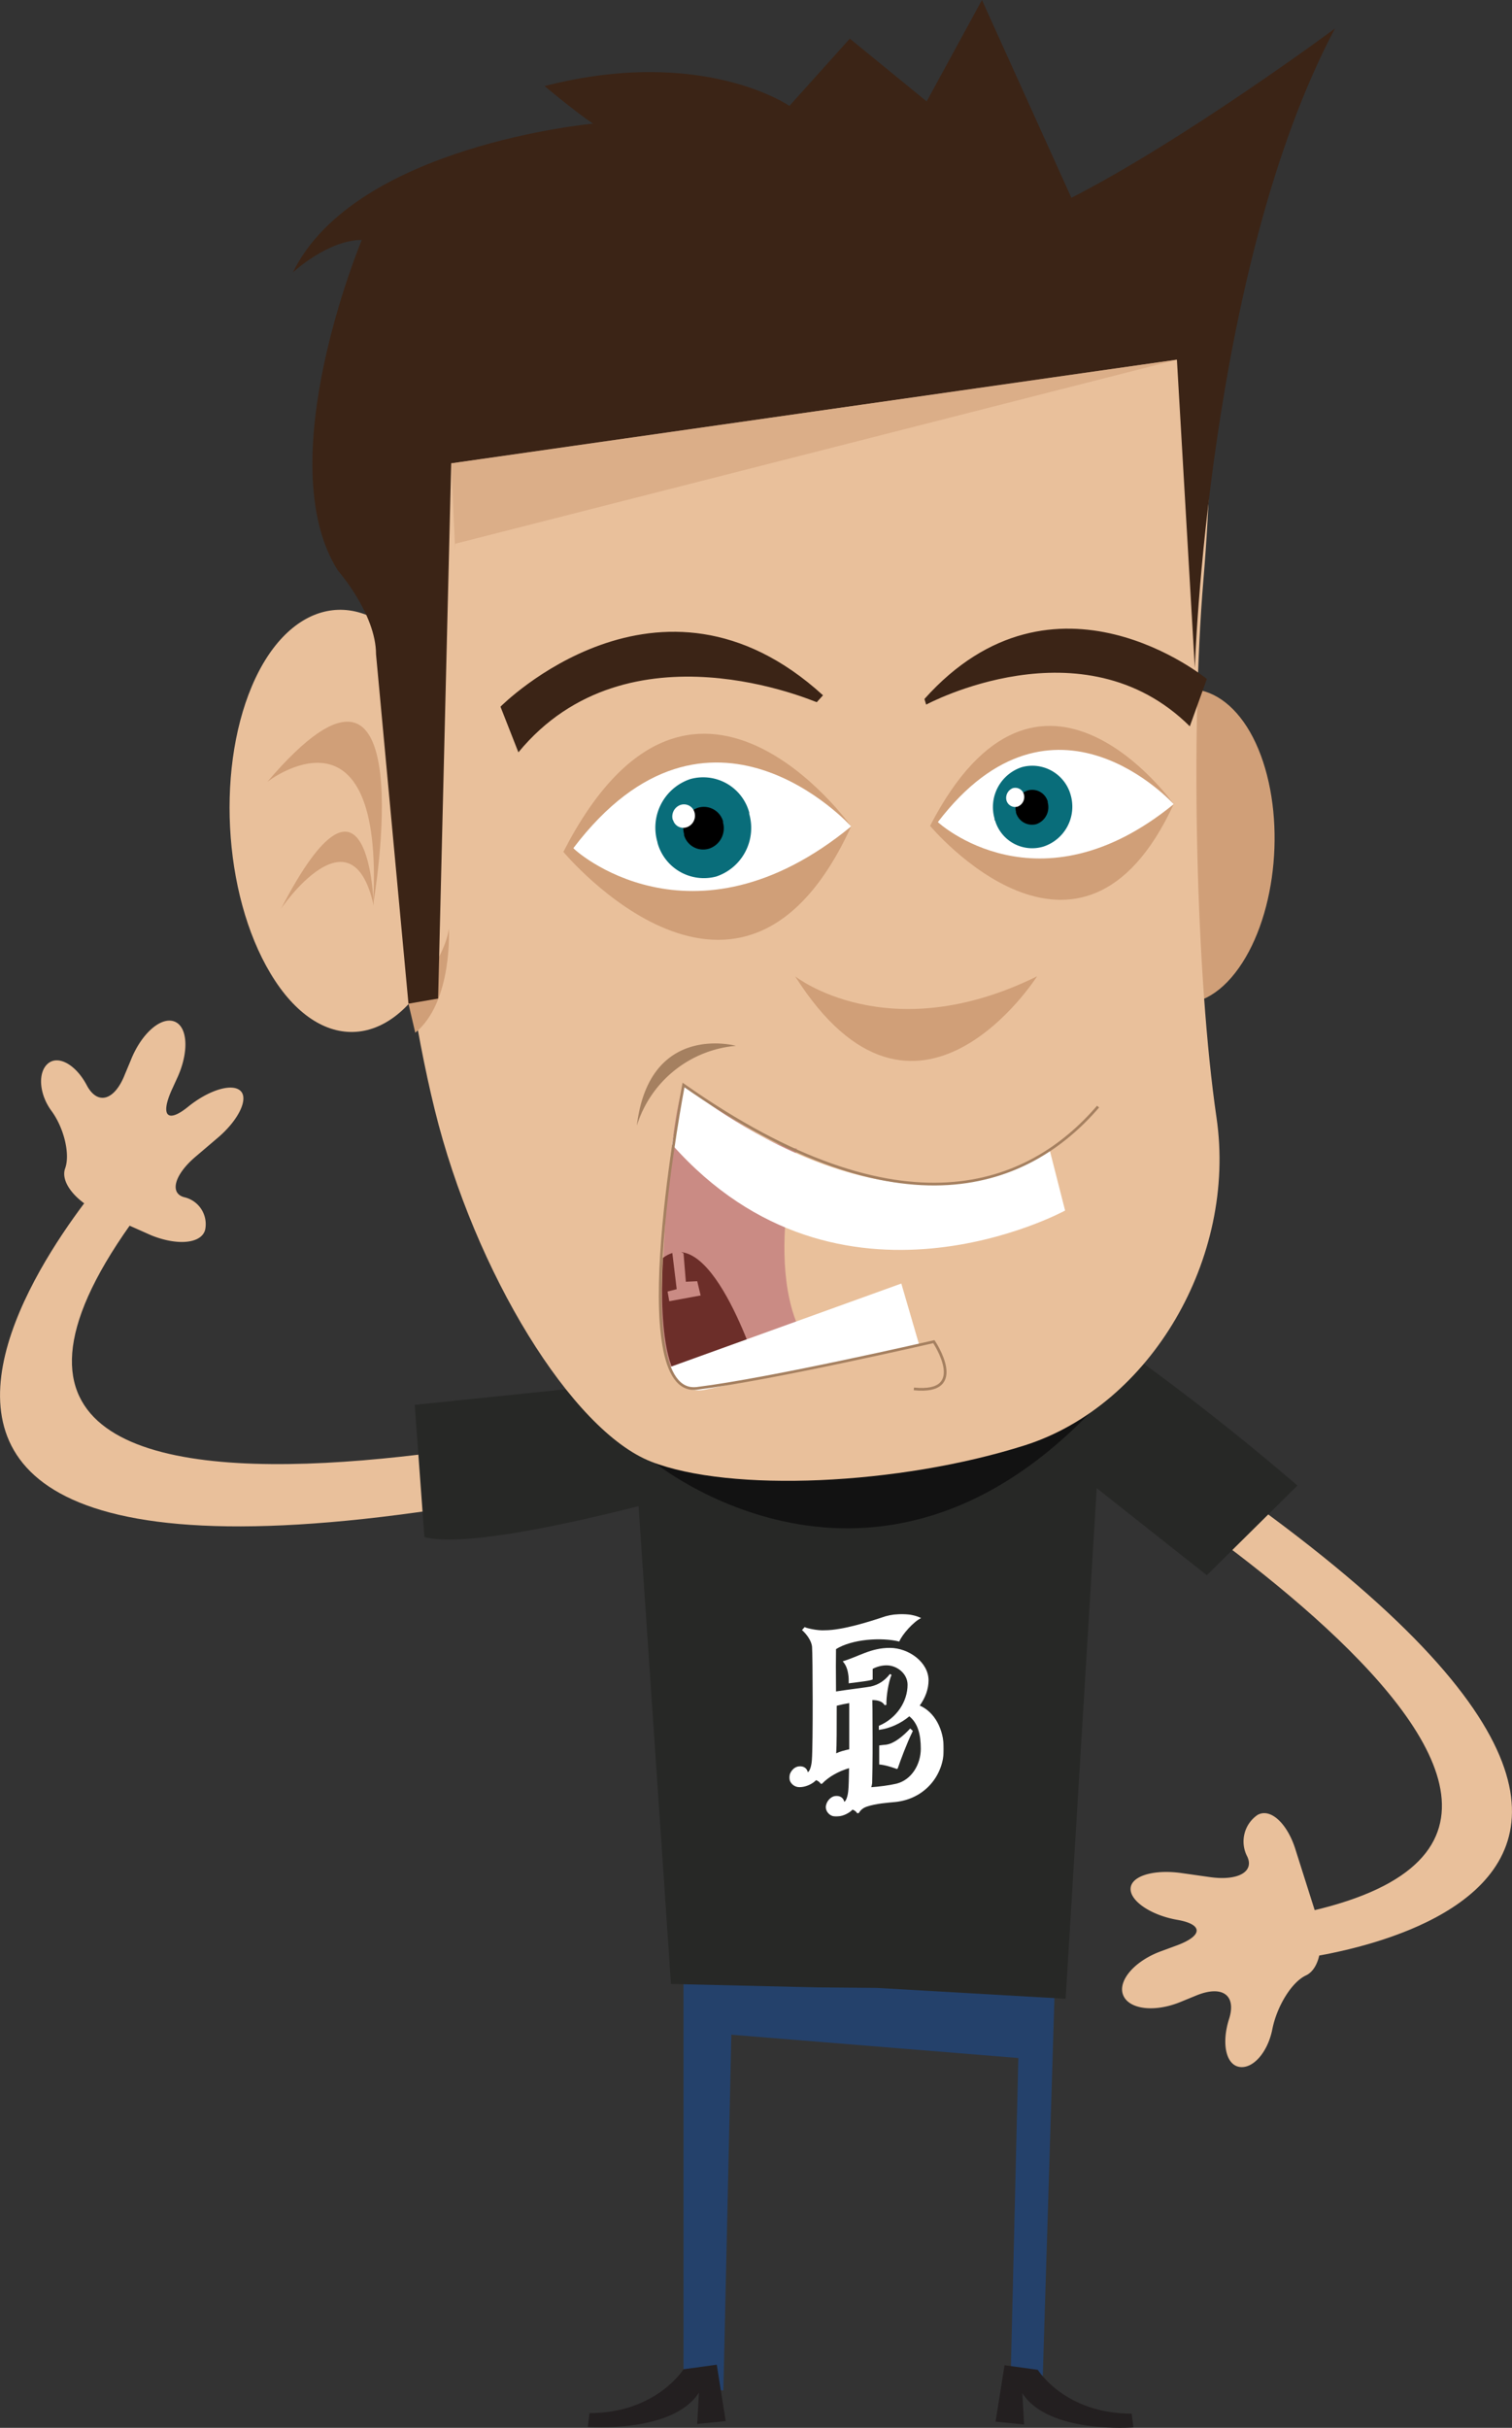 <svg width="1452" height="2330" fill="none" xmlns="http://www.w3.org/2000/svg"><rect width="100%" height="100%" fill="#333333" stroke="none"/><g clip-path="url(#clip0_4_2)"><path d="M976.289 1349.38s705.521 405.33 261.991 488.97l-2.75 43.03s627.22-58.52-253.735-582.52l-5.506 50.52Z" fill="#E9C09B"/><path d="m656.394 1886.55 357.666-16.44-13.16 426.67-30.634-2.75 7.657-318.93-275.584-22.37-7.657 341.3h-38.288v-407.48Z" fill="#24416B"/><path d="M996.594 2274.32s25.816 42.08 90.166 42.08l1.64 13.17s-81.48 6.54-106.605-32.79l1.635 30.04-27.361-2.76 8.604-54.13 31.921 4.39Zm-340.2-.52s-26.242 42.09-90.255 42.09l-1.635 13.16s81.479 6.54 106.689-32.87l-1.635 30.12 27.361-2.75-8.604-54.13-31.921 4.38Z" fill="#231F20"/><path d="M1264 1837.84c8.61 25.82 3.79 51.63-9.89 58-13.68 6.37-27.88 29.52-32.27 51.64-4.38 22.11-18.58 38.29-31.66 36.14-13.08-2.15-17.21-22.98-9.89-45.96 7.31-22.97-6.54-32.87-31.75-22.46l-14.71 6.03c-25.21 10.41-49.82 7.14-55.24-6.54-5.42-13.69 10.93-32.88 36.65-42.17l14.71-5.42c25.21-9.3 25.82-20.23.61-24.61-25.21-4.39-45.43-18.08-44.83-30.12.6-12.05 22.37-18.59 49.22-14.72l26.75 3.79c26.76 3.87 43.02-4.91 36.05-19.71a30.924 30.924 0 0 1-2.66-21.85c1.82-7.37 6.29-13.8 12.56-18.08 12.56-7.06 28.99 8.6 36.65 33.91l19.7 62.13Z" fill="#E9C09B"/><path d="M1049.08 1273.65a2382.544 2382.544 0 0 1 196.86 152.06l-86.99 86.06-120.46-95.18 10.59-142.94Z" fill="#272826"/><path d="M730.818 1331.31s-918.728 252.14-591.176-175.56l-29.512-37.01s-506.427 557.91 652.953 257.14l-32.265-44.57Z" fill="#E9C09B"/><path d="M754.823 1405.75s-278.337 86.91-347.255 69.44l-9.292-126.93 211.657-21.86h59.625l85.265 79.35Z" fill="#272826"/><path d="M99.117 1165.04c-25.123-10.41-41.557-30.03-36.566-43.71 4.99-13.69-1.119-38.9-13.164-55.25-12.046-16.35-13.164-37.18-3.27-45.44 9.895-8.26 26.758 1.12 37.17 20.82 10.41 19.71 26.843 14.72 36.652-10.41l5.506-13.16c9.809-25.134 28.393-42.087 41.557-37.698 13.164 4.389 14.713 28.398 3.786 53.008l-6.023 13.17c-10.927 24.61-3.785 31.76 15.832 15.83 19.617-15.92 42.159-22.97 50.333-15.31 8.173 7.66-2.151 28.83-22.973 46.04l-20.219 17.21c-20.219 17.21-25.124 34.94-10.927 38.81a26.53 26.53 0 0 1 16.477 11.44 26.519 26.519 0 0 1 3.742 19.71c-3.269 13.17-25.812 15.84-51.623 5.51l-46.29-20.57Z" fill="#E9C09B"/><path d="m784.335 1907.29-139.986-3.27-44.827-660.23 465.908-16.36-42.08 690.79-181.541-10.42" fill="#272826"/><path d="M627.399 1402.73s211.141 173.92 423.831-51.63l-423.831 51.63Z" fill="#121212"/><path d="M1066.89 898.696c26.84 70.567 80.44 84.766 119.25 35.025 38.8-49.741 49.21-142.769 24.61-208.947-24.61-66.178-77.44-83.734-117.53-37.779-40.1 45.955-52.92 141.134-26.33 211.701Z" fill="#D09F78"/><path d="M499.458 558.425s235.662-140.015 299.159 35.37l-12.045 19.621s-65.132-89.413-287.114-54.991Z" fill="#231F20"/><path d="M1155.68 556.274c-12.56 149.309-7.14 381.75 12.56 516.346 19.71 134.59-63.41 276.24-184.294 314.54-120.885 38.29-282.725 45.35-358.698 15.57-75.973-29.77-169.239-181.32-207.785-337.77-38.546-156.454-57.474-394.918-43.02-530.028 14.455-135.11 77.952-280.547 141.793-322.715 63.841-42.168 221.982-45.954 351.643-7.659 129.661 38.296 252.611 71.686 273.351 74.44 20.73 2.753 27.01 127.967 14.45 277.276Z" fill="#E9C09B"/><path d="M763.599 936.991s89.137 70.569 232.306 0c.087 0-116.411 182.699-232.306 0Z" fill="#D09F78"/><path d="M422.367 915.649c-38.287 89.151-109.356 99.571-158.054 25.817-48.698-73.751-57.819-199.222-22.456-282.87 35.362-83.648 105.054-98.535 156.419-30.378 51.366 68.157 62.379 197.932 24.091 287.431Z" fill="#E9C09B"/><path d="M358.354 868.059s51.624-297.586-101.699-117.64c-.516 0 112.626-86.918 101.699 117.64Z" fill="#D09F78"/><path d="M358.87 869.178s-3.786-161.96-89.137 3.27c-.516 0 67.885-99.568 89.137-3.27Z" fill="#D09F78"/><path d="M765.234 1102.14s-41.041 155.93 28.995 206.53c0 0-123.638 30.12-137.663 20.83 0 0-19.703-8.61-21.854-62.91 0 0 3.786-174.52 21.854-225.9-.172-.34 81.91 63.08 108.668 61.45Z" fill="#CA8B84"/><path d="M729.7 1320.38s-45.429-149.31-93.009-113.17c0 0-9.808 131.24 32.867 124.1l60.142-10.93Z" fill="#6C2E29"/><path d="m882.764 1290.86-17.208-59.04-222.842 80.38a29.204 29.204 0 0 0 12.418 17.43 29.22 29.22 0 0 0 20.965 4.26l206.667-43.03Z" fill="#fff"/><path d="M706.727 1003.69s-83.114-22.982-95.159 76.59a109.59 109.59 0 0 1 35.925-52.78 109.575 109.575 0 0 1 59.234-23.81Z" fill="#A58060"/><path d="m1008.04 1103.77 14.8 58s-216.565 118.16-377.545-63.42l11.099-57.06c0-.94 193.073 164.2 351.646 62.48Z" fill="#fff"/><path d="M877.601 1332.94c53.603 5.51 19.187-45.35 19.187-45.35s-156.419 36.06-227.488 44.83c-71.068 8.78-12.906-291.13-12.906-291.13 211.657 148.8 332.542 96.82 398.106 20.74" stroke="#A58060" stroke-width="2.598"/><path d="m644.951 1196.8 4.904 40.45-8.776 2.23 1.635 9.3 30.114-5.51-3.27-13.68-10.927.51-2.237-27.28-11.443-6.02Z" fill="#CA8B84"/><path d="M392.253 963.239s35.535-43.803 38.804-72.202c0 0 3.872 70.567-32.265 100.084l-6.539-27.882Zm425.121-170.135s-153.322-215.488-276.359 24.44c0 0 171.133 205.336 276.359-24.44Z" fill="#D09F78"/><path d="M817.374 793.104s-136.373-150.945-266.722 20.825c-.861.517 113.4 104.99 266.722-20.825Z" fill="#fff"/><mask id="mask0_4_2" style="mask-type:luminance" maskUnits="userSpaceOnUse" x="520" y="718" width="327" height="151"><path d="M846.713 793.104s-166.228-183.733-325.917 25.817c.516-.086 139.47 127.709 325.917-25.817Z" fill="#fff"/></mask><g mask="url(#mask0_4_2)"><path d="M631.271 807.905a49.141 49.141 0 0 1 31.662-60.24 45.855 45.855 0 0 1 48.483 15.987 45.865 45.865 0 0 1 8.045 16.027c.039.429.039.861 0 1.291a49.15 49.15 0 0 1-3.717 36.49 49.137 49.137 0 0 1-27.945 23.75 46.2 46.2 0 0 1-56.356-32.272s-.086-.774-.172-1.033Z" fill="#096D7A"/></g><mask id="mask1_4_2" style="mask-type:luminance" maskUnits="userSpaceOnUse" x="520" y="718" width="327" height="151"><path d="M846.713 793.104s-166.228-183.733-325.917 25.817c.516-.086 139.47 127.709 325.917-25.817Z" fill="#fff"/></mask><g mask="url(#mask1_4_2)"><path d="M656.91 800.332a20.664 20.664 0 0 1 1.749-15.37 20.648 20.648 0 0 1 11.932-9.844 19.178 19.178 0 0 1 14.555 1.595 19.191 19.191 0 0 1 9.192 11.399c.038.43.038.862 0 1.291a20.572 20.572 0 0 1-13.681 25.129 19.098 19.098 0 0 1-23.747-12.995 6.22 6.22 0 0 0 0-1.205Z" fill="#000"/></g><mask id="mask2_4_2" style="mask-type:luminance" maskUnits="userSpaceOnUse" x="520" y="718" width="327" height="151"><path d="M846.713 793.104s-166.228-183.733-325.917 25.817c.516-.086 139.47 127.709 325.917-25.817Z" fill="#fff"/></mask><g mask="url(#mask2_4_2)"><path d="M645.983 786.563a11.797 11.797 0 0 1 1.12-8.682 11.783 11.783 0 0 1 6.796-5.517 10.497 10.497 0 0 1 13.078 7.401 11.7 11.7 0 0 1-7.657 14.199 10.146 10.146 0 0 1-7.769-.606 10.14 10.14 0 0 1-5.051-5.934 5.565 5.565 0 0 1-.517-.861Z" fill="#fff"/></g><path d="M1127.12 771.761s-129.064-182.097-233.946 20.826c0 0 144.376 172.803 233.946-20.826Z" fill="#D09F78"/><path d="M1127.12 771.761s-115.47-127.967-226.46 17.212c.172.344 96.45 88.811 226.46-17.212Z" fill="#fff"/><path d="m497.824 722.02-17.208-43.803s152.548-154.214 309.741-10.929l-6.022 6.626c0 .517-180.941-80.119-286.511 48.106Zm644.776-24.956 16.35-45.438s-146.27-120.481-271.196 19.19l1.635 5.422s150.401-81.152 253.211 20.826Z" fill="#3B2416"/><mask id="mask3_4_2" style="mask-type:luminance" maskUnits="userSpaceOnUse" x="864" y="712" width="269" height="124"><path d="M1132.19 773.999s-136.715-151.547-268.011 20.74c0 0 114.346 104.473 268.011-20.74Z" fill="#fff"/></mask><g mask="url(#mask3_4_2)"><path d="M955.037 785.444a40.274 40.274 0 0 1 26.328-49.224 38.189 38.189 0 0 1 40.285 13.619 38.124 38.124 0 0 1 6.61 13.403 40.308 40.308 0 0 1-3.22 29.892 40.289 40.289 0 0 1-23.03 19.333 37.132 37.132 0 0 1-14.449 1.416 37.173 37.173 0 0 1-31.922-26.287c-.602-.43-.602-1.291-.602-2.152Z" fill="#096D7A"/></g><mask id="mask4_4_2" style="mask-type:luminance" maskUnits="userSpaceOnUse" x="864" y="712" width="269" height="124"><path d="M1132.19 773.999s-136.715-151.547-268.011 20.74c0 0 114.346 104.473 268.011-20.74Z" fill="#fff"/></mask><g mask="url(#mask4_4_2)"><path d="M975.772 779.42a17.212 17.212 0 0 1 10.927-20.739 15.576 15.576 0 0 1 11.883 1.17 15.442 15.442 0 0 1 4.698 3.867 15.535 15.535 0 0 1 2.86 5.376v1.032a17.21 17.21 0 0 1-10.923 20.826 15.993 15.993 0 0 1-12.166-1.607 16.015 16.015 0 0 1-7.451-9.752l.172-.173Z" fill="#000"/></g><mask id="mask5_4_2" style="mask-type:luminance" maskUnits="userSpaceOnUse" x="864" y="712" width="269" height="124"><path d="M1132.19 773.999s-136.715-151.547-268.011 20.74c0 0 114.346 104.473 268.011-20.74Z" fill="#fff"/></mask><g mask="url(#mask5_4_2)"><path d="M966.48 767.975a10.072 10.072 0 0 1 6.023-11.532 8.605 8.605 0 0 1 10.841 6.196 9.896 9.896 0 0 1-6.023 11.446 8.603 8.603 0 0 1-10.841-6.11Z" fill="#fff"/></g><path d="m392.253 963.239 28.479-4.906 12.562-513.675 696.916-99.482 17.21 295.864s12.13-383.385 134.57-613.674c0 0-143.78 106.625-253.13 162.476L942.991 0l-53.086 97.33-73.822-60.24-57.99 64.544s-83.631-57.917-235.146-19.019c0 0 30.114 25.129 46.547 36.058 0 0-228.606 20.826-288.231 142.769 0 0 33.383-31.153 66.164-31.153 0 0-89.137 212.734-22.973 317.207 0 0 36.653 41.566 36.653 80.464l31.146 335.279Z" fill="#3B2416"/><path opacity=".55" d="m437.08 521.851 693.48-176.675-697.266 99.482 3.786 83.217" fill="#D09F78"/><mask id="mask6_4_2" style="mask-type:luminance" maskUnits="userSpaceOnUse" x="758" y="1549" width="149" height="195"><path d="M906.258 1549H758v194.46h148.258V1549Z" fill="#fff"/></mask><g mask="url(#mask6_4_2)" fill="#fff"><path d="M883.241 1636.84c5.246-7.28 8.462-15.57 8.462-24.2 0-17.27-18.955-31.15-37.234-31.15-18.278 0-29.787 8.3-45.188 12.87 3.554 4.06 4.908 8.46 5.585 14.72.169.85.169 3.05.169 6.43 1.693-.17 3.385-.5 5.416-.67 6.601-.85 12.863-1.7 14.894-2.2 1.015-.17 1.861-.51 2.708-.85v-10.16c3.892-2.03 8.462-3.38 13.37-3.38 9.985 0 20.14 7.95 20.14 18.62 0 15.91-10.324 32.15-27.587 39.43v3.89c10.493-1.35 20.986-6.09 29.279-13.03 8.124 6.6 11.001 17.26 11.001 31.14 0 14.73-8.631 29.79-23.356 33.51-7.277 1.7-16.924 2.88-24.201 3.39.338-1.19.677-2.2.846-3.89.508-19.47.508-36.73.338-61.61 0-5.08 0-12.19-.169-18.11h.339c5.077 0 9.477 1.36 11.508 4.91l1.693-.34c-.339-7.45 2.031-22.34 4.908-28.77l-1.524-.85c-4.908 6.27-10.831 10.33-18.447 12.02-4.231.85-20.309 2.71-33.341 4.74v-2.03c-.17-15.91-.17-30.97 0-38.59 15.401-9.65 43.665-11.51 60.758-7.28 2.708-6.77 13.878-19.29 20.987-22.51-9.816-4.91-23.695-4.74-34.357-1.69-14.555 4.91-41.126 13.37-58.051 13.37-7.277.51-17.77-2.03-19.463-3.05 0 0-1.861 2.04-2.538 2.88 4.231 3.72 9.139 10.16 9.647 16.08.676 6.43 1.015 94.61-.17 108.65-.338 5.25-1.861 10.67-3.892 11.68-.847-3.89-4.062-6.09-8.632-5.58-4.908.5-9.139 5.58-9.139 10.83 0 4.23 3.554 8.29 8.124 8.97 1.184.17 2.369.17 3.723 0 5.247-.51 10.832-3.39 13.878-6.6 2.031.84 3.385 1.86 4.231 3.21l.339.34 1.354-.17.169-.34c6.093-6.26 15.232-11.5 25.556-14.55-.169 9.82-.339 17.43-.677 20.65-.339 5.24-1.862 10.66-3.893 11.68-.846-3.9-4.062-6.1-8.631-5.59-4.739.51-8.97 5.59-9.139 10.66 0 4.23 3.554 8.3 8.123 8.97 1.185.17 2.37.17 3.724 0 5.246-.51 10.831-3.38 13.878-6.6 2.031.85 3.385 1.86 4.231 3.22l.338.34 1.354-.17.169-.34c1.354-2.03 3.216-4.4 7.616-5.93 9.14-3.04 20.31-3.72 27.249-4.4 28.264-2.87 46.711-25.38 46.711-51.11-.169-18.78-8.801-35.2-23.186-41.46Zm-80.222 45.86c.508-6.94.508-25.72.508-45.69 3.892-1.02 7.954-1.86 12.016-2.54v44.34c-4.739 1.02-9.139 2.2-12.524 3.89Z"/><path d="m860.901 1697.77 1.184-.51.169-.51c2.539-7.45 8.632-23.86 14.048-34.86l.338-.68-2.538-2.37-.677.68c-.17.17-12.186 13.71-22.679 14.89-1.693.17-3.893.34-6.431.68v18.28c5.415.5 10.323 2.03 16.247 4.06l.339.34Z"/></g></g><defs><clipPath id="clip0_4_2"><path fill="#fff" d="M0 0h1452v2330H0z"/></clipPath></defs></svg>